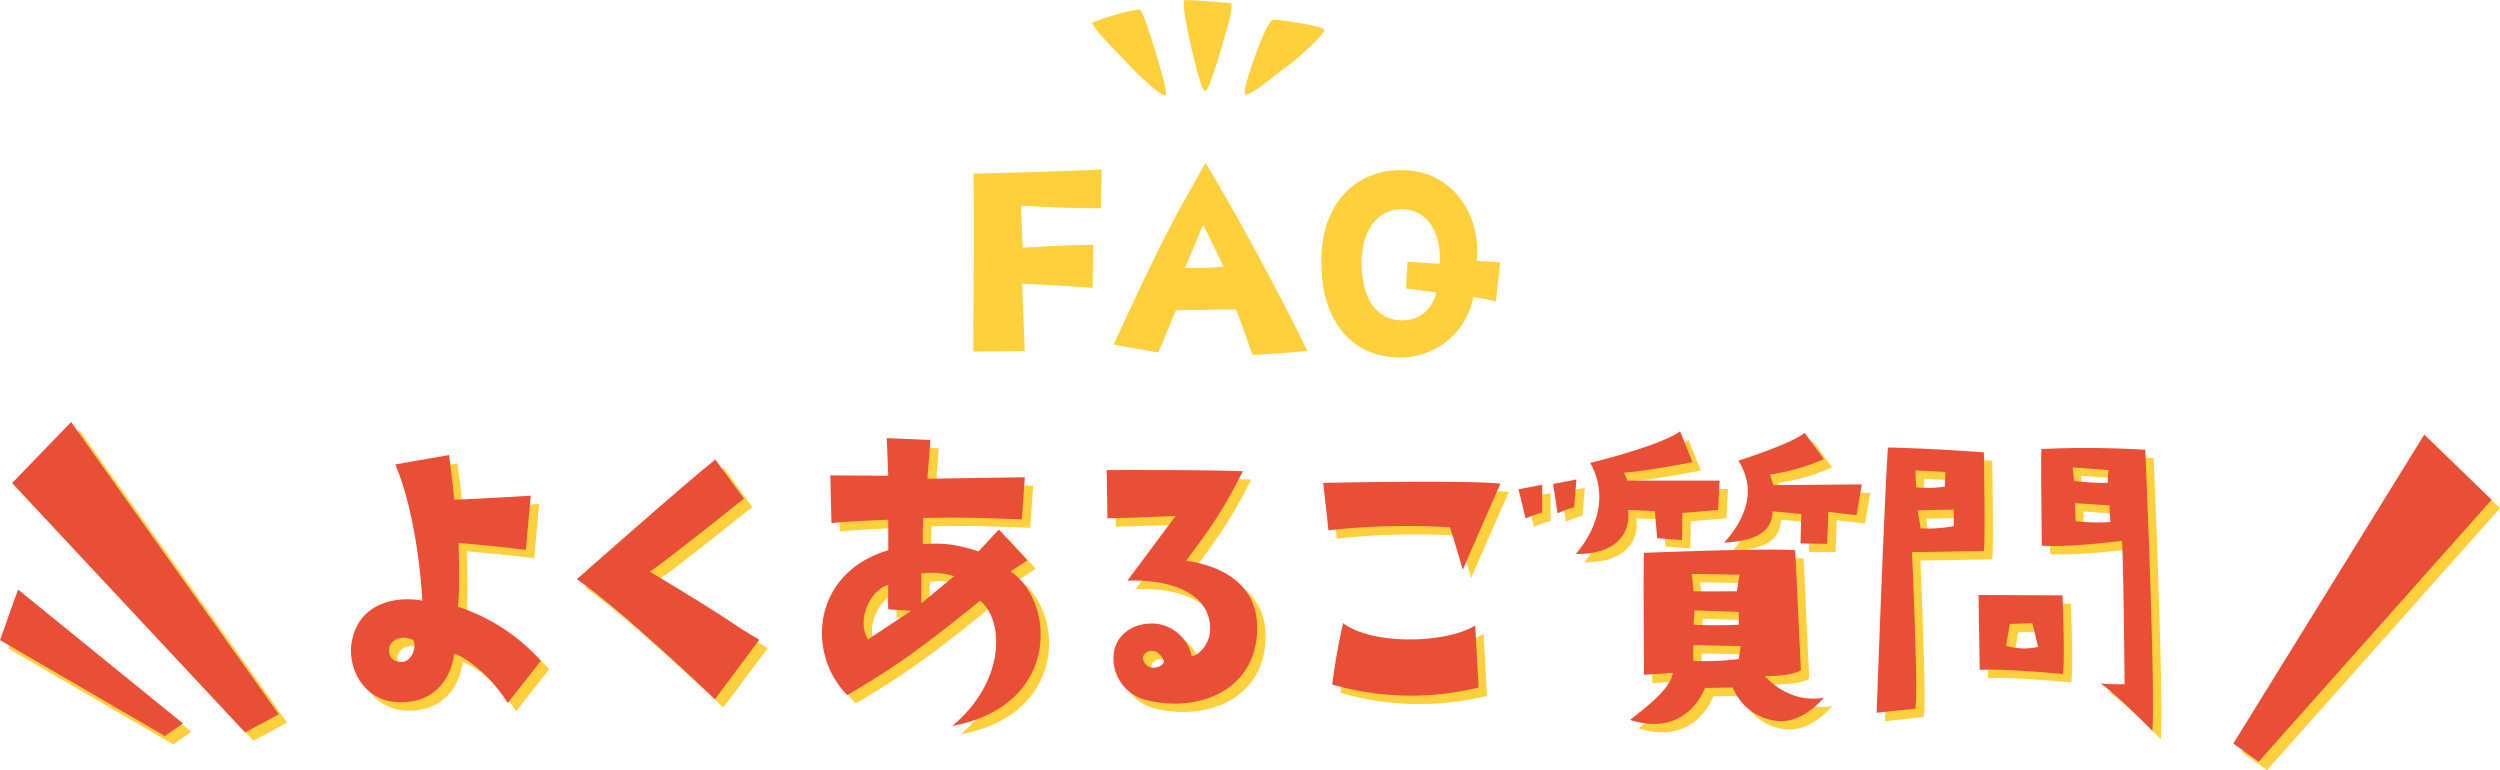 <svg id="faq_ttl" xmlns="http://www.w3.org/2000/svg" xmlns:xlink="http://www.w3.org/1999/xlink" width="597.969" height="184.193" viewBox="0 0 597.969 184.193">
  <defs>
    <clipPath id="clip-path">
      <rect id="長方形_2585" data-name="長方形 2585" width="597.969" height="184.194" fill="none"/>
    </clipPath>
  </defs>
  <g id="グループ_28117" data-name="グループ 28117" clip-path="url(#clip-path)">
    <path id="パス_23066" data-name="パス 23066" d="M131.373,160.064l-7.92,10.079c-4.59-7.2-10.26-10.98-12.78-11.789-.449,3.6-2.879,11.159-11.969,11.609-9.63.54-13.859-8.279-12.51-14.759,1.8-9,10.53-10.709,16.83-9.54,0,0-.9-19.439-6.48-32.579l12.87-2.25s.989,7.83,1.259,10.71c0,0,9.99-.45,18.27-.99l-1.17,12.96s-10.44-1.261-16.109-1.62c0,0,.449,12.06-.181,15.209a45.749,45.749,0,0,1,19.89,12.96m-30.869-5.13c-2.61-1.08-5.22.18-5.4,2.25-.18,1.529.45,3.149,3.06,3.149,2.79-.179,3.78-4.859,2.34-5.4" fill="#fdd03c"/>
    <path id="パス_23067" data-name="パス 23067" d="M173.007,169.244s-22.679-21.689-33.028-28.709c0,0,26.368-23.31,33.118-28.619l6.84,9.359s-18.99,15.21-22.5,17.46c22.5,13.5,17.279,11.07,26.189,16.289Z" fill="#fdd03c"/>
    <path id="パス_23068" data-name="パス 23068" d="M214.463,133.6v-7.29s-8.1.27-13.59.81L200.6,115.7l13.86.09-.361-9,10.44.45s-.45,5.76-.72,9.269l23.309-.36-.72,10.08c-16.559-.63-16.2-.36-23.579-.36,0,0-.18,3.6-.09,6.3,4.68-.359,7.65-.089,13.32,1.71l4.859-5.219,6.84,7.38-4.05,2.61c10.89,7.469,11.79,32.218-13.949,36.987,12.6-10.438,12.6-25.108,6.66-29.968-14.13,11.52-21.15,16.379-31.769,22.589-9.99-10.17-8.19-29.339,9.81-34.648m-4.86,21.329,10.349-6.84-5.489-.36c-.091-2.07,0-3.96,0-5.85-3.871.99-7.831,7.92-4.86,13.05m12.779-15.75v7.11l7.83-6.479a17.734,17.734,0,0,0-7.83-.631" fill="#fdd03c"/>
    <path id="パス_23069" data-name="パス 23069" d="M302.706,152.144c0,14.94-13.949,20.339-26.189,17.369a10.213,10.213,0,0,1-7.92-12.329c.9-3.24,4.05-6.3,9.72-6.03a9.929,9.929,0,0,1,8.73,7.83c1.89-.27,4.41-3.24,4.41-6.479,0-9.63-11.43-11.97-19.8-11.611l11.519-15.478s-12.24.539-16.29.539l-.179-11.52s23.489-.09,32.578.271c-4.77,9.359-7.649,13.5-13.589,21.419,3.87.54,17.009,2.969,17.009,16.019m-22.319,8.01a3.794,3.794,0,0,0-2.07-2.34c-1.53-.45-3.15.45-2.88,1.89a2.527,2.527,0,0,0,2.07,1.98c1.98.18,2.97-1.08,2.88-1.53" fill="#fdd03c"/>
    <path id="パス_23070" data-name="パス 23070" d="M360.881,117.675s-5.939,13.5-9,20.61c0,0-1.98-6.84-3.06-10.17a176,176,0,0,0-29.069.719L318.494,117.5s33.568-.719,42.387.18M354.852,151.6l.81,14.849a68.088,68.088,0,0,1-35.009-.719,144.572,144.572,0,0,1,2.61-14.67c7.2,5.4,24.929,4.769,31.589.54m16.02-27a22.541,22.541,0,0,0-3.96,1.44l-1.71-7.02,5.67-1.079Zm2.609-6.84,5.58-1.08-.54,6.66a25.631,25.631,0,0,0-3.96,1.44Z" fill="#fdd03c"/>
    <path id="パス_23071" data-name="パス 23071" d="M397.828,124.246l-6.479-.271c.63,2.88-.271,10.62-12.42,10.53,6.21-7.379,7.11-15.389,3.42-21.779,0,0,16.739-4.05,21.509-7.56l2.97,7.38s-11.07,2.16-16.38,2.52l.811,1.89h22.049l-.361,7.019-8.549.72-.09,6.481-5.94-.451Zm29.339,50.217a12.946,12.946,0,0,1-10.71-8.009l-6.659.09s-4.14,12.059-17.909,7.649c6.029-4.68,9.629-7.92,10.26-11.249l-6.93.449s-.181-27.538,0-29.158c0,0,28.889-1.17,36.178-.63l1.35,28.709s-2.07,1.53-8.639,1.35c0,0,5.489,6.75,14.128,5.22,0,0-4.859,6.119-11.069,5.579m-20.519-35.188.45,4.14c3.42.09,10.349,0,10.349,0l.63-3.96Zm11.7,17.279-11.34-.27v3.78a60.084,60.084,0,0,0,10.89-.45Zm-11.071-8.549-.179,3.42c5.939.269,10.8,0,10.8,0v-3.061Zm31.77-15.93-6.391-.09.181-7.019s-6.03-.63-6.84-.63c-.179,5.039-4.229,7.019-11.609,7.469,5.849-6.57,7.47-13.139,3.42-19.619,0,0,12.779-4.049,15.839-6.66l4.589,6.3a51.585,51.585,0,0,1-12.869,3.689l.81,2.521,21.149-.181-1.259,7.38-6.75-.809Z" fill="#fdd03c"/>
    <path id="パス_23072" data-name="パス 23072" d="M476.516,133.785s-14.671.27-17.19.27c0,0,1.531,33.928.809,37.439l-9.269.989s1.8-50.128,2.7-63.447c0,0,10.169.179,22.951,1.17,0,0,.358,21.239,0,23.579m-16.2-15.209a28.1,28.1,0,0,0,6.84-.181l.181-3.51-7.2-.359Zm9,5.309-8.639.18.72,4.32a34.657,34.657,0,0,0,7.919-.54Zm6.21,38.338s-.271-15.929-.271-17.909l20.069.091s.63,15.388.091,18.808c0,0-14.04-1.349-19.889-.99m6.3-5.76a15.043,15.043,0,0,0,7.65.271l-1.35-5.67-5.4.18Zm28.349,9.18s-.269-29.969-.63-34.288c0,0-12.238,1.62-19.169,1.17,0,0-.27-22.319-.09-23.129a234.6,234.6,0,0,1,24.839.18s2.43,56.427,1.71,67.227c0,0-8.459-8.639-12.42-11.34a45.755,45.755,0,0,0,5.76.18m-12.06-48.6a56.981,56.981,0,0,0,8.011.451l.179-3.061-8.549-.63Zm8.641,9.81-.181-3.96-8.28-.54.181,4.32a44.742,44.742,0,0,0,8.28.18" fill="#fdd03c"/>
    <path id="パス_23073" data-name="パス 23073" d="M4.892,117.547l55.727,59.64,8.06-4.343-49.671-69.9Z" fill="#fdd03c"/>
    <path id="パス_23074" data-name="パス 23074" d="M597.969,121.553l-55.727,62.641-6.06-4.344,45.671-73.9Z" fill="#fdd03c"/>
    <path id="パス_23075" data-name="パス 23075" d="M2,155.11l39.432,22.935,4.317-3.008L6.31,143.011Z" fill="#fdd03c"/>
    <path id="パス_23076" data-name="パス 23076" d="M129.373,158.064l-7.92,10.079c-4.59-7.2-10.26-10.98-12.78-11.789-.449,3.6-2.879,11.159-11.969,11.609-9.63.54-13.859-8.279-12.51-14.759,1.8-9,10.53-10.709,16.83-9.54,0,0-.9-19.439-6.48-32.579l12.87-2.25s.989,7.83,1.259,10.71c0,0,9.99-.45,18.27-.99l-1.17,12.96s-10.44-1.261-16.109-1.62c0,0,.449,12.06-.181,15.209a45.749,45.749,0,0,1,19.89,12.96M98.5,152.934c-2.61-1.08-5.22.18-5.4,2.25-.18,1.529.45,3.149,3.06,3.149,2.79-.179,3.78-4.859,2.34-5.4" fill="#e94f37"/>
    <path id="パス_23077" data-name="パス 23077" d="M171.007,167.243s-22.679-21.688-33.028-28.708c0,0,26.368-23.31,33.118-28.619l6.84,9.358s-18.99,15.211-22.5,17.461c22.5,13.5,17.279,11.07,26.189,16.289Z" fill="#e94f37"/>
    <path id="パス_23078" data-name="パス 23078" d="M212.463,131.6v-7.29s-8.1.27-13.59.81L198.6,113.7l13.86.09-.361-9,10.44.45s-.45,5.76-.72,9.269l23.309-.36-.72,10.08c-16.559-.63-16.2-.36-23.579-.36,0,0-.18,3.6-.09,6.3,4.68-.359,7.65-.089,13.32,1.71l4.859-5.219,6.84,7.38-4.05,2.61c10.89,7.469,11.79,32.218-13.949,36.987,12.6-10.438,12.6-25.108,6.66-29.968-14.13,11.52-21.15,16.379-31.769,22.589-9.99-10.17-8.19-29.339,9.81-34.648m-4.86,21.329,10.349-6.84-5.489-.36c-.091-2.07,0-3.96,0-5.85-3.871.99-7.831,7.92-4.86,13.05m12.779-15.75v7.11l7.83-6.479a17.734,17.734,0,0,0-7.83-.631" fill="#e94f37"/>
    <path id="パス_23079" data-name="パス 23079" d="M300.706,150.144c0,14.94-13.949,20.339-26.189,17.369a10.213,10.213,0,0,1-7.92-12.329c.9-3.24,4.05-6.3,9.72-6.03a9.929,9.929,0,0,1,8.73,7.83c1.89-.27,4.41-3.24,4.41-6.479,0-9.63-11.43-11.97-19.8-11.611l11.519-15.478s-12.24.539-16.29.539l-.179-11.52s23.489-.09,32.578.271c-4.77,9.359-7.649,13.5-13.589,21.419,3.87.54,17.009,2.969,17.009,16.019m-22.319,8.01a3.794,3.794,0,0,0-2.07-2.34c-1.53-.45-3.15.45-2.88,1.89a2.527,2.527,0,0,0,2.07,1.98c1.98.18,2.97-1.08,2.88-1.53" fill="#e94f37"/>
    <path id="パス_23080" data-name="パス 23080" d="M358.881,115.675s-5.939,13.5-9,20.61c0,0-1.98-6.84-3.06-10.17a176,176,0,0,0-29.069.719L316.494,115.5s33.568-.719,42.387.18M352.852,149.6l.81,14.849a68.088,68.088,0,0,1-35.009-.719,144.572,144.572,0,0,1,2.61-14.67c7.2,5.4,24.929,4.769,31.589.54m16.02-27a22.541,22.541,0,0,0-3.96,1.44l-1.71-7.02,5.67-1.079Zm2.609-6.84,5.58-1.08-.54,6.66a25.631,25.631,0,0,0-3.96,1.44Z" fill="#e94f37"/>
    <path id="パス_23081" data-name="パス 23081" d="M395.828,122.246l-6.479-.271c.63,2.88-.271,10.62-12.42,10.53,6.21-7.379,7.11-15.389,3.42-21.779,0,0,16.739-4.05,21.509-7.56l2.97,7.38s-11.07,2.16-16.38,2.52l.811,1.89h22.049l-.361,7.019-8.549.72-.09,6.481-5.94-.451Zm29.339,50.217a12.946,12.946,0,0,1-10.71-8.009l-6.659.09s-4.14,12.059-17.909,7.649c6.029-4.68,9.629-7.92,10.26-11.249l-6.93.449s-.181-27.538,0-29.158c0,0,28.889-1.17,36.178-.63l1.35,28.709s-2.07,1.53-8.639,1.35c0,0,5.489,6.75,14.128,5.22,0,0-4.859,6.119-11.069,5.579m-20.519-35.188.45,4.14c3.42.09,10.349,0,10.349,0l.63-3.96Zm11.7,17.279-11.34-.27v3.78a60.084,60.084,0,0,0,10.89-.45Zm-11.071-8.549-.179,3.42c5.939.269,10.8,0,10.8,0v-3.061Zm31.77-15.93-6.391-.09.181-7.019s-6.03-.63-6.84-.63c-.179,5.039-4.229,7.019-11.609,7.469,5.849-6.57,7.47-13.139,3.42-19.619,0,0,12.779-4.049,15.839-6.66l4.589,6.3a51.585,51.585,0,0,1-12.869,3.689l.81,2.521,21.149-.181-1.259,7.38-6.75-.809Z" fill="#e94f37"/>
    <path id="パス_23082" data-name="パス 23082" d="M474.516,131.785s-14.671.27-17.19.27c0,0,1.531,33.928.809,37.439l-9.269.989s1.8-50.128,2.7-63.447c0,0,10.169.179,22.951,1.17,0,0,.358,21.239,0,23.579m-16.2-15.209a28.1,28.1,0,0,0,6.84-.181l.181-3.51-7.2-.359Zm9,5.309-8.639.18.72,4.32a34.657,34.657,0,0,0,7.919-.54Zm6.21,38.338s-.271-15.929-.271-17.909l20.069.091s.63,15.388.091,18.808c0,0-14.04-1.349-19.889-.99m6.3-5.76a15.043,15.043,0,0,0,7.65.271l-1.35-5.67-5.4.18Zm28.349,9.18s-.269-29.969-.63-34.288c0,0-12.238,1.62-19.169,1.17,0,0-.27-22.319-.09-23.129a234.6,234.6,0,0,1,24.839.18s2.43,56.427,1.71,67.227c0,0-8.459-8.639-12.42-11.34a45.755,45.755,0,0,0,5.76.18m-12.06-48.6a56.981,56.981,0,0,0,8.011.451l.179-3.061-8.549-.63Zm8.641,9.81-.181-3.96-8.28-.54.181,4.32a44.742,44.742,0,0,0,8.28.18" fill="#e94f37"/>
    <path id="パス_23083" data-name="パス 23083" d="M2.892,115.547l55.727,59.64,8.06-4.343-49.671-69.9Z" fill="#e94f37"/>
    <path id="パス_23084" data-name="パス 23084" d="M595.969,119.553l-55.727,62.641-6.06-4.344,45.671-73.9Z" fill="#e94f37"/>
    <path id="パス_23085" data-name="パス 23085" d="M0,153.11l39.432,22.935,4.317-3.008L4.31,141.011Z" fill="#e94f37"/>
    <path id="パス_23086" data-name="パス 23086" d="M232.858,41.533s18.622-.421,30.663-.98l-.21,9.241c-9.521.069-14.351-.42-19.112-.561l.42,10.011s10.011-.63,16.872-.7l-.14,10.291s-15.472-.981-16.872-.981l.63,16.1-12.321.14c.14-19.462.28-33.114.07-42.564" fill="#fdd03c"/>
    <path id="パス_23087" data-name="パス 23087" d="M288.335,38.941c7.981,13.092,20.022,35.774,24.363,45.015,0,0-9.871.91-13.162.91,0,0-2.17-6.581-3.92-10.85,0,0-5.95.069-14.351.21l-4.2,10.081s-6.23-1.051-10.711-1.891c13.861-29.893,14.421-29.823,21.982-43.475m4.271,24.853c-1.96-4.41-4.831-10.011-4.831-10.011l-4.34,10.291a86.842,86.842,0,0,0,9.171-.28" fill="#fdd03c"/>
    <path id="パス_23088" data-name="パス 23088" d="M358.842,62.745l-1.051,9.31L352.4,71.006a17.73,17.73,0,0,1-19.181,14.421c-10.642-.77-17.292-9.521-17.152-22.892-.14-13.932,8.471-22.683,20.792-21.773,11.271.84,17.432,11.341,16.382,21.632ZM335.949,50.073c-6.091-.35-10.081,4.48-10.291,12.462,0,10.081,4.48,13.791,9.03,14.071,5.6.28,7.982-3.36,8.892-6.65l-7.281-.981.35-6.371,7.7.49c.491-6.3-2.24-12.6-8.4-13.021" fill="#fdd03c"/>
    <path id="パス_23089" data-name="パス 23089" d="M261.413,5.318c2.454-.933,7.967-2.813,11.214-3.013.626-.038,3.033,7.732,3.376,8.888.428,1.444,3.681,11.565,2.709,11.618-1.488.083-7.654-6.2-8.7-7.308-3.062-3.236-9.743-9.858-8.6-10.185" fill="#fdd03c" fill-rule="evenodd"/>
    <path id="パス_23090" data-name="パス 23090" d="M294.249.731c1.09.1-.783,6.2-1.345,8.123-1.091,3.726-1.586,5.79-3.257,10.357-.909,2.486-1.485,3.759-2.508.523-1.771-5.6-4.956-19.795-3.725-19.734,4.045.12,6.915.382,10.835.731" fill="#fdd03c" fill-rule="evenodd"/>
    <path id="パス_23091" data-name="パス 23091" d="M297.776,22.5c-.438-1.405,2.345-9.062,3.761-12.567,1.387-3.435,2.4-5.236,3.146-5.231,1.49.01,5.789.785,7.354,1.029,1.233.192,4.288.87,4.712,1.359.226.262-1.531,2.407-3.836,4.474a55.055,55.055,0,0,1-4.9,4.188c-2.349,1.607-9.594,7.908-10.232,6.748" fill="#fdd03c" fill-rule="evenodd"/>
  </g>
</svg>

